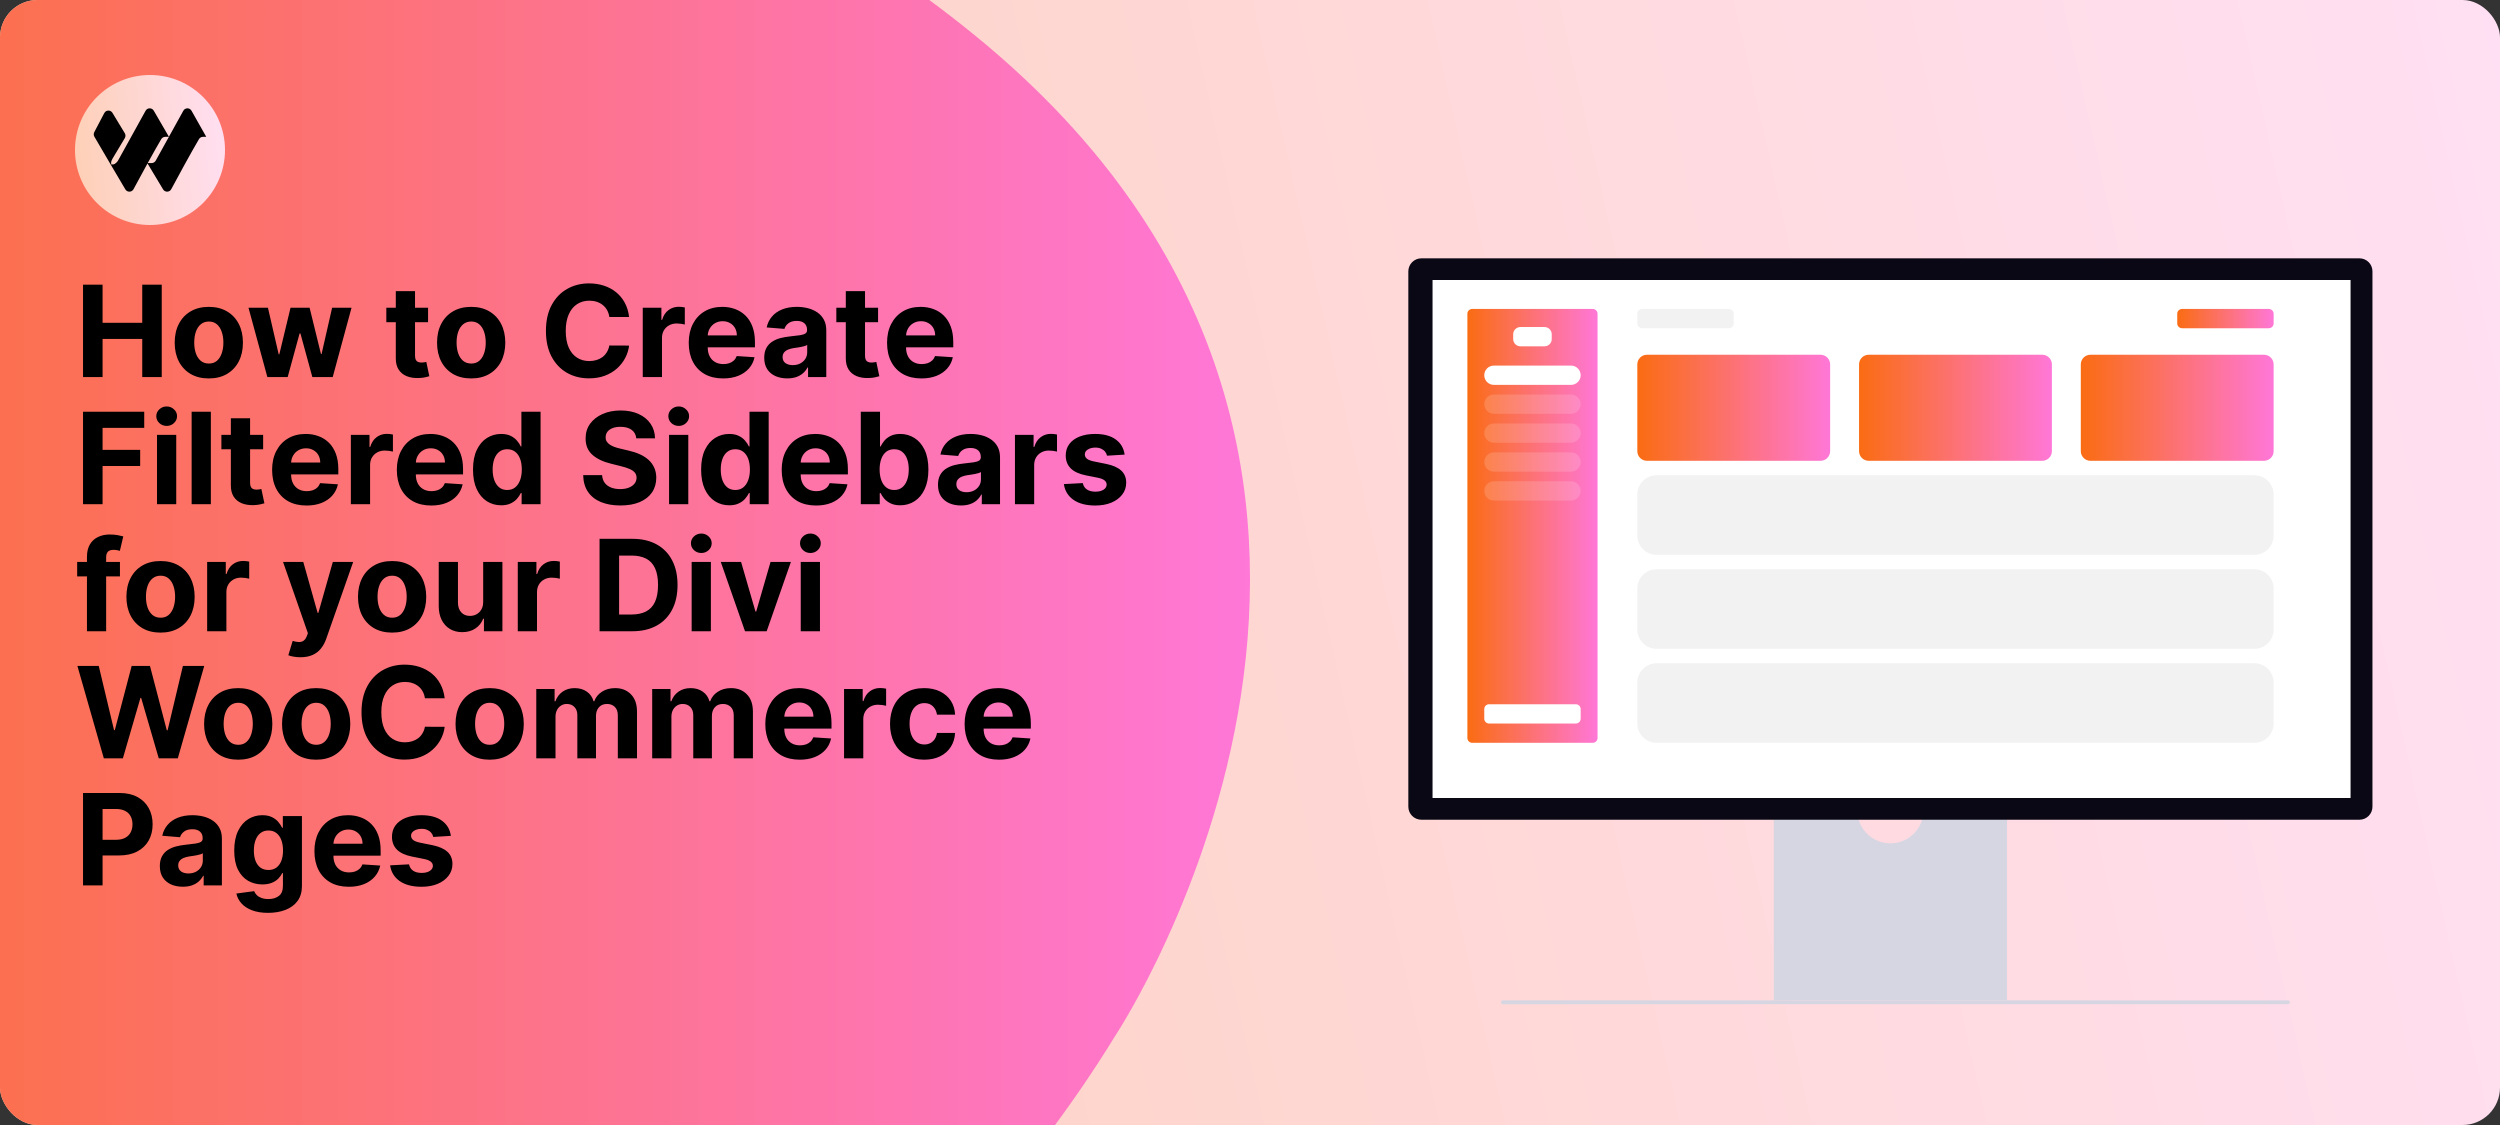 <svg width="1200" height="540" viewBox="0 0 1200 540" fill="none" xmlns="http://www.w3.org/2000/svg">
<rect x="0" y="0" width="1200" height="540" fill="#333333" stroke="none"/>
<g clip-path="url(#clip0_96_321)">
<rect width="1200" height="540" rx="18" fill="url(#paint0_linear_96_321)"/>
<path d="M-20.467 17.831C18.174 -16.541 219.965 -186.239 468.983 17.828C718 221.895 535.53 496.847 535.53 496.847C365.942 773.947 -65.549 947.94 -211.525 797.576C-357.501 647.211 -234.051 207.817 -20.467 17.831Z" fill="url(#paint1_linear_96_321)"/>
<g clip-path="url(#clip1_96_321)">
<path d="M108 72C108 52.118 91.882 36 72 36C52.118 36 36 52.118 36 72C36 91.882 52.118 108 72 108C91.882 108 108 91.882 108 72Z" fill="url(#paint2_linear_96_321)"/>
<path d="M87.989 53.171C88.85 51.617 91.057 51.608 91.93 53.154L99 65.676H97.442C96.653 65.676 95.921 66.088 95.516 66.774C91.547 73.495 85.305 85.027 82.203 90.803C81.367 92.359 79.18 92.407 78.271 90.894L70.805 78.45C68.224 83.135 65.724 87.765 64.092 90.803C63.257 92.359 61.069 92.407 60.161 90.894L52.718 78.278L45.316 65.637C44.914 64.95 44.894 64.099 45.265 63.393L50.07 54.245C50.93 52.691 53.137 52.682 54.01 54.228L59.95 64.028C60.354 64.776 60.315 65.691 59.848 66.4L54.104 75.981C53.856 76.357 53.353 77.443 53.353 77.895V78.921H54.289C55.109 78.921 56.235 77.829 56.636 77.105L69.879 53.171C70.739 51.617 72.946 51.608 73.82 53.154L81.083 65.653L79.332 65.676C78.542 65.676 77.811 66.088 77.406 66.774C75.55 69.916 73.199 74.112 70.903 78.278H72.771C73.59 78.278 74.346 77.829 74.746 77.105L87.989 53.171Z" fill="black"/>
</g>
<path d="M39.856 181V136.636H49.235V154.941H68.276V136.636H77.634V181H68.276V162.674H49.235V181H39.856ZM100.228 181.65C96.863 181.65 93.953 180.935 91.498 179.505C89.057 178.061 87.173 176.054 85.844 173.483C84.516 170.898 83.851 167.902 83.851 164.494C83.851 161.057 84.516 158.053 85.844 155.482C87.173 152.897 89.057 150.89 91.498 149.46C93.953 148.016 96.863 147.294 100.228 147.294C103.592 147.294 106.495 148.016 108.936 149.46C111.391 150.89 113.283 152.897 114.611 155.482C115.94 158.053 116.604 161.057 116.604 164.494C116.604 167.902 115.94 170.898 114.611 173.483C113.283 176.054 111.391 178.061 108.936 179.505C106.495 180.935 103.592 181.65 100.228 181.65ZM100.271 174.501C101.802 174.501 103.08 174.068 104.105 173.202C105.13 172.321 105.903 171.122 106.423 169.606C106.957 168.089 107.224 166.364 107.224 164.429C107.224 162.493 106.957 160.768 106.423 159.251C105.903 157.735 105.13 156.536 104.105 155.656C103.08 154.775 101.802 154.334 100.271 154.334C98.726 154.334 97.426 154.775 96.372 155.656C95.332 156.536 94.545 157.735 94.011 159.251C93.491 160.768 93.231 162.493 93.231 164.429C93.231 166.364 93.491 168.089 94.011 169.606C94.545 171.122 95.332 172.321 96.372 173.202C97.426 174.068 98.726 174.501 100.271 174.501ZM128.334 181L119.279 147.727H128.616L133.771 170.082H134.074L139.447 147.727H148.61L154.068 169.952H154.35L159.419 147.727H168.733L159.7 181H149.931L144.212 160.075H143.801L138.082 181H128.334ZM205.472 147.727V154.659H185.435V147.727H205.472ZM189.984 139.756H199.212V170.776C199.212 171.628 199.342 172.292 199.602 172.768C199.862 173.231 200.223 173.556 200.685 173.743C201.161 173.931 201.71 174.025 202.331 174.025C202.764 174.025 203.198 173.989 203.631 173.917C204.064 173.83 204.396 173.765 204.627 173.722L206.079 180.588C205.617 180.733 204.967 180.899 204.129 181.087C203.291 181.289 202.273 181.412 201.075 181.455C198.851 181.542 196.901 181.246 195.226 180.567C193.565 179.888 192.273 178.834 191.349 177.404C190.424 175.974 189.969 174.169 189.984 171.989V139.756ZM226.159 181.65C222.794 181.65 219.885 180.935 217.43 179.505C214.989 178.061 213.104 176.054 211.776 173.483C210.447 170.898 209.783 167.902 209.783 164.494C209.783 161.057 210.447 158.053 211.776 155.482C213.104 152.897 214.989 150.89 217.43 149.46C219.885 148.016 222.794 147.294 226.159 147.294C229.524 147.294 232.427 148.016 234.867 149.46C237.322 150.89 239.214 152.897 240.543 155.482C241.871 158.053 242.536 161.057 242.536 164.494C242.536 167.902 241.871 170.898 240.543 173.483C239.214 176.054 237.322 178.061 234.867 179.505C232.427 180.935 229.524 181.65 226.159 181.65ZM226.203 174.501C227.733 174.501 229.011 174.068 230.037 173.202C231.062 172.321 231.835 171.122 232.355 169.606C232.889 168.089 233.156 166.364 233.156 164.429C233.156 162.493 232.889 160.768 232.355 159.251C231.835 157.735 231.062 156.536 230.037 155.656C229.011 154.775 227.733 154.334 226.203 154.334C224.657 154.334 223.358 154.775 222.303 155.656C221.264 156.536 220.477 157.735 219.942 159.251C219.422 160.768 219.162 162.493 219.162 164.429C219.162 166.364 219.422 168.089 219.942 169.606C220.477 171.122 221.264 172.321 222.303 173.202C223.358 174.068 224.657 174.501 226.203 174.501ZM301.971 152.168H292.483C292.309 150.94 291.956 149.85 291.421 148.897C290.887 147.929 290.201 147.106 289.363 146.428C288.526 145.749 287.558 145.229 286.461 144.868C285.378 144.507 284.201 144.326 282.93 144.326C280.634 144.326 278.633 144.897 276.929 146.038C275.225 147.164 273.904 148.81 272.965 150.977C272.027 153.128 271.557 155.742 271.557 158.818C271.557 161.981 272.027 164.638 272.965 166.79C273.918 168.942 275.247 170.566 276.951 171.664C278.655 172.761 280.626 173.31 282.865 173.31C284.121 173.31 285.284 173.144 286.352 172.812C287.435 172.48 288.396 171.996 289.233 171.36C290.071 170.711 290.764 169.924 291.313 168.999C291.876 168.075 292.266 167.021 292.483 165.837L301.971 165.88C301.725 167.916 301.111 169.88 300.129 171.772C299.162 173.649 297.855 175.332 296.209 176.819C294.577 178.292 292.627 179.462 290.36 180.328C288.107 181.181 285.558 181.607 282.713 181.607C278.756 181.607 275.218 180.711 272.099 178.92C268.994 177.13 266.539 174.538 264.734 171.144C262.943 167.75 262.048 163.642 262.048 158.818C262.048 153.98 262.957 149.865 264.777 146.471C266.597 143.077 269.066 140.492 272.185 138.716C275.305 136.925 278.814 136.03 282.713 136.03C285.284 136.03 287.667 136.391 289.862 137.113C292.071 137.835 294.028 138.889 295.732 140.276C297.436 141.647 298.822 143.33 299.891 145.323C300.974 147.316 301.667 149.597 301.971 152.168ZM308.523 181V147.727H317.47V153.533H317.816C318.423 151.468 319.441 149.908 320.871 148.854C322.3 147.785 323.947 147.251 325.81 147.251C326.272 147.251 326.77 147.28 327.304 147.337C327.839 147.395 328.308 147.475 328.712 147.576V155.764C328.279 155.634 327.68 155.518 326.914 155.417C326.149 155.316 325.449 155.266 324.813 155.266C323.456 155.266 322.243 155.562 321.174 156.154C320.12 156.731 319.282 157.54 318.661 158.58C318.055 159.62 317.751 160.818 317.751 162.176V181H308.523ZM347.098 181.65C343.675 181.65 340.729 180.957 338.26 179.57C335.805 178.17 333.913 176.191 332.584 173.635C331.256 171.064 330.591 168.025 330.591 164.515C330.591 161.093 331.256 158.089 332.584 155.504C333.913 152.919 335.783 150.904 338.195 149.46C340.621 148.016 343.466 147.294 346.73 147.294C348.925 147.294 350.968 147.648 352.86 148.355C354.766 149.049 356.427 150.096 357.842 151.496C359.272 152.897 360.384 154.659 361.178 156.782C361.972 158.89 362.369 161.36 362.369 164.19V166.725H334.274V161.006H353.683C353.683 159.677 353.394 158.5 352.817 157.475C352.239 156.45 351.437 155.648 350.412 155.071C349.401 154.479 348.224 154.183 346.881 154.183C345.48 154.183 344.238 154.507 343.155 155.157C342.087 155.793 341.249 156.652 340.643 157.735C340.036 158.804 339.726 159.995 339.711 161.309V166.746C339.711 168.393 340.014 169.815 340.621 171.014C341.242 172.212 342.116 173.137 343.242 173.787C344.368 174.436 345.704 174.761 347.249 174.761C348.275 174.761 349.213 174.617 350.066 174.328C350.918 174.039 351.647 173.606 352.253 173.028C352.86 172.451 353.322 171.743 353.64 170.906L362.175 171.469C361.741 173.519 360.853 175.31 359.51 176.841C358.182 178.357 356.463 179.541 354.355 180.393C352.261 181.231 349.842 181.65 347.098 181.65ZM377.879 181.628C375.757 181.628 373.865 181.26 372.204 180.523C370.543 179.772 369.229 178.668 368.262 177.209C367.308 175.736 366.832 173.902 366.832 171.707C366.832 169.859 367.171 168.306 367.85 167.05C368.529 165.793 369.453 164.782 370.623 164.017C371.792 163.252 373.121 162.674 374.608 162.284C376.11 161.894 377.684 161.62 379.331 161.461C381.266 161.259 382.826 161.071 384.01 160.898C385.194 160.71 386.053 160.436 386.588 160.075C387.122 159.714 387.389 159.179 387.389 158.472V158.342C387.389 156.97 386.956 155.908 386.089 155.157C385.237 154.406 384.024 154.031 382.45 154.031C380.789 154.031 379.468 154.399 378.486 155.136C377.504 155.858 376.854 156.768 376.536 157.865L368.002 157.172C368.435 155.15 369.287 153.403 370.558 151.93C371.829 150.442 373.468 149.301 375.475 148.507C377.497 147.698 379.836 147.294 382.493 147.294C384.342 147.294 386.111 147.511 387.801 147.944C389.505 148.377 391.014 149.049 392.328 149.958C393.657 150.868 394.704 152.038 395.469 153.468C396.234 154.883 396.617 156.58 396.617 158.558V181H387.866V176.386H387.606C387.071 177.426 386.356 178.343 385.461 179.137C384.566 179.917 383.49 180.531 382.233 180.978C380.977 181.412 379.526 181.628 377.879 181.628ZM380.522 175.26C381.88 175.26 383.078 174.992 384.118 174.458C385.158 173.909 385.974 173.173 386.566 172.249C387.158 171.324 387.454 170.277 387.454 169.108V165.577C387.165 165.764 386.768 165.938 386.263 166.097C385.772 166.241 385.216 166.378 384.595 166.508C383.974 166.624 383.353 166.732 382.732 166.833C382.111 166.92 381.548 166.999 381.042 167.071C379.959 167.23 379.013 167.483 378.204 167.83C377.396 168.176 376.767 168.645 376.32 169.238C375.872 169.815 375.648 170.537 375.648 171.404C375.648 172.66 376.103 173.621 377.013 174.285C377.937 174.935 379.107 175.26 380.522 175.26ZM421.474 147.727V154.659H401.437V147.727H421.474ZM405.986 139.756H415.214V170.776C415.214 171.628 415.344 172.292 415.604 172.768C415.864 173.231 416.225 173.556 416.687 173.743C417.163 173.931 417.712 174.025 418.333 174.025C418.766 174.025 419.2 173.989 419.633 173.917C420.066 173.83 420.398 173.765 420.629 173.722L422.081 180.588C421.618 180.733 420.969 180.899 420.131 181.087C419.293 181.289 418.275 181.412 417.077 181.455C414.853 181.542 412.903 181.246 411.228 180.567C409.567 179.888 408.275 178.834 407.35 177.404C406.426 175.974 405.971 174.169 405.986 171.989V139.756ZM442.291 181.65C438.869 181.65 435.923 180.957 433.453 179.57C430.998 178.17 429.106 176.191 427.778 173.635C426.449 171.064 425.785 168.025 425.785 164.515C425.785 161.093 426.449 158.089 427.778 155.504C429.106 152.919 430.976 150.904 433.388 149.46C435.814 148.016 438.659 147.294 441.923 147.294C444.118 147.294 446.161 147.648 448.053 148.355C449.96 149.049 451.62 150.096 453.036 151.496C454.465 152.897 455.577 154.659 456.371 156.782C457.166 158.89 457.563 161.36 457.563 164.19V166.725H429.467V161.006H448.876C448.876 159.677 448.588 158.5 448.01 157.475C447.432 156.45 446.631 155.648 445.605 155.071C444.595 154.479 443.418 154.183 442.075 154.183C440.674 154.183 439.432 154.507 438.349 155.157C437.28 155.793 436.442 156.652 435.836 157.735C435.229 158.804 434.919 159.995 434.904 161.309V166.746C434.904 168.393 435.208 169.815 435.814 171.014C436.435 172.212 437.309 173.137 438.435 173.787C439.562 174.436 440.898 174.761 442.443 174.761C443.468 174.761 444.407 174.617 445.259 174.328C446.111 174.039 446.84 173.606 447.447 173.028C448.053 172.451 448.515 171.743 448.833 170.906L457.368 171.469C456.935 173.519 456.047 175.31 454.703 176.841C453.375 178.357 451.656 179.541 449.548 180.393C447.454 181.231 445.035 181.65 442.291 181.65ZM39.856 242V197.636H69.229V205.37H49.235V215.941H67.28V223.674H49.235V242H39.856ZM75.365 242V208.727H84.593V242H75.365ZM80.001 204.438C78.629 204.438 77.452 203.983 76.47 203.074C75.502 202.149 75.019 201.045 75.019 199.759C75.019 198.488 75.502 197.398 76.47 196.488C77.452 195.564 78.629 195.102 80.001 195.102C81.373 195.102 82.543 195.564 83.51 196.488C84.492 197.398 84.983 198.488 84.983 199.759C84.983 201.045 84.492 202.149 83.51 203.074C82.543 203.983 81.373 204.438 80.001 204.438ZM101.213 197.636V242H91.985V197.636H101.213ZM126.303 208.727V215.659H106.266V208.727H126.303ZM110.815 200.756H120.043V231.776C120.043 232.628 120.173 233.292 120.433 233.768C120.693 234.231 121.054 234.556 121.516 234.743C121.992 234.931 122.541 235.025 123.162 235.025C123.595 235.025 124.029 234.989 124.462 234.917C124.895 234.83 125.227 234.765 125.458 234.722L126.91 241.588C126.448 241.733 125.798 241.899 124.96 242.087C124.123 242.289 123.104 242.412 121.906 242.455C119.682 242.542 117.732 242.246 116.057 241.567C114.396 240.888 113.104 239.834 112.18 238.404C111.255 236.974 110.8 235.169 110.815 232.989V200.756ZM147.12 242.65C143.698 242.65 140.752 241.957 138.282 240.57C135.827 239.17 133.935 237.191 132.607 234.635C131.278 232.064 130.614 229.025 130.614 225.515C130.614 222.093 131.278 219.089 132.607 216.504C133.935 213.919 135.806 211.904 138.217 210.46C140.643 209.016 143.488 208.294 146.752 208.294C148.947 208.294 150.991 208.648 152.882 209.355C154.789 210.049 156.449 211.096 157.865 212.496C159.294 213.897 160.406 215.659 161.201 217.782C161.995 219.89 162.392 222.36 162.392 225.19V227.725H134.296V222.006H153.706C153.706 220.677 153.417 219.5 152.839 218.475C152.261 217.45 151.46 216.648 150.435 216.071C149.424 215.479 148.247 215.183 146.904 215.183C145.503 215.183 144.261 215.507 143.178 216.157C142.109 216.793 141.272 217.652 140.665 218.735C140.059 219.804 139.748 220.995 139.734 222.309V227.746C139.734 229.393 140.037 230.815 140.643 232.014C141.264 233.212 142.138 234.137 143.264 234.787C144.391 235.436 145.727 235.761 147.272 235.761C148.297 235.761 149.236 235.617 150.088 235.328C150.94 235.039 151.669 234.606 152.276 234.028C152.882 233.451 153.344 232.743 153.662 231.906L162.197 232.469C161.764 234.519 160.876 236.31 159.533 237.841C158.204 239.357 156.485 240.541 154.377 241.393C152.283 242.231 149.864 242.65 147.12 242.65ZM168.414 242V208.727H177.36V214.533H177.707C178.313 212.468 179.332 210.908 180.761 209.854C182.191 208.785 183.837 208.251 185.7 208.251C186.162 208.251 186.661 208.28 187.195 208.337C187.729 208.395 188.199 208.475 188.603 208.576V216.764C188.17 216.634 187.57 216.518 186.805 216.417C186.04 216.316 185.339 216.266 184.704 216.266C183.346 216.266 182.133 216.562 181.065 217.154C180.01 217.731 179.173 218.54 178.552 219.58C177.945 220.62 177.642 221.818 177.642 223.176V242H168.414ZM206.988 242.65C203.566 242.65 200.62 241.957 198.15 240.57C195.695 239.17 193.804 237.191 192.475 234.635C191.146 232.064 190.482 229.025 190.482 225.515C190.482 222.093 191.146 219.089 192.475 216.504C193.804 213.919 195.674 211.904 198.085 210.46C200.512 209.016 203.356 208.294 206.62 208.294C208.815 208.294 210.859 208.648 212.751 209.355C214.657 210.049 216.318 211.096 217.733 212.496C219.162 213.897 220.274 215.659 221.069 217.782C221.863 219.89 222.26 222.36 222.26 225.19V227.725H194.165V222.006H213.574C213.574 220.677 213.285 219.5 212.707 218.475C212.13 217.45 211.328 216.648 210.303 216.071C209.292 215.479 208.115 215.183 206.772 215.183C205.371 215.183 204.129 215.507 203.046 216.157C201.977 216.793 201.14 217.652 200.533 218.735C199.927 219.804 199.616 220.995 199.602 222.309V227.746C199.602 229.393 199.905 230.815 200.512 232.014C201.133 233.212 202.006 234.137 203.133 234.787C204.259 235.436 205.595 235.761 207.14 235.761C208.165 235.761 209.104 235.617 209.956 235.328C210.808 235.039 211.537 234.606 212.144 234.028C212.751 233.451 213.213 232.743 213.53 231.906L222.065 232.469C221.632 234.519 220.744 236.31 219.401 237.841C218.072 239.357 216.354 240.541 214.245 241.393C212.151 242.231 209.732 242.65 206.988 242.65ZM240.543 242.542C238.016 242.542 235.727 241.892 233.676 240.592C231.64 239.278 230.022 237.35 228.824 234.808C227.64 232.252 227.047 229.118 227.047 225.407C227.047 221.594 227.661 218.425 228.889 215.897C230.116 213.356 231.748 211.457 233.784 210.2C235.835 208.929 238.081 208.294 240.521 208.294C242.384 208.294 243.936 208.612 245.178 209.247C246.435 209.868 247.446 210.648 248.211 211.587C248.991 212.511 249.583 213.421 249.987 214.316H250.269V197.636H259.475V242H250.377V236.671H249.987C249.554 237.595 248.94 238.512 248.146 239.422C247.366 240.318 246.348 241.061 245.092 241.653C243.85 242.246 242.334 242.542 240.543 242.542ZM243.467 235.198C244.955 235.198 246.211 234.794 247.236 233.985C248.276 233.162 249.07 232.014 249.619 230.541C250.182 229.068 250.464 227.342 250.464 225.364C250.464 223.385 250.19 221.667 249.641 220.208C249.092 218.75 248.298 217.623 247.258 216.829C246.218 216.035 244.955 215.637 243.467 215.637C241.951 215.637 240.673 216.049 239.633 216.872C238.593 217.695 237.806 218.836 237.272 220.295C236.738 221.753 236.47 223.443 236.47 225.364C236.47 227.299 236.738 229.01 237.272 230.498C237.821 231.971 238.608 233.126 239.633 233.963C240.673 234.787 241.951 235.198 243.467 235.198ZM305.42 210.395C305.247 208.648 304.503 207.29 303.189 206.323C301.875 205.355 300.091 204.871 297.839 204.871C296.308 204.871 295.015 205.088 293.961 205.521C292.907 205.94 292.098 206.525 291.535 207.276C290.986 208.027 290.712 208.879 290.712 209.832C290.683 210.626 290.849 211.319 291.21 211.912C291.586 212.504 292.098 213.016 292.748 213.45C293.398 213.868 294.149 214.237 295.001 214.554C295.853 214.858 296.763 215.118 297.73 215.334L301.716 216.287C303.651 216.721 305.427 217.298 307.045 218.02C308.662 218.742 310.063 219.63 311.247 220.685C312.432 221.739 313.349 222.981 313.998 224.411C314.663 225.84 315.002 227.479 315.017 229.328C315.002 232.043 314.309 234.397 312.937 236.39C311.579 238.368 309.615 239.906 307.045 241.004C304.489 242.087 301.406 242.628 297.795 242.628C294.214 242.628 291.095 242.079 288.437 240.982C285.795 239.884 283.729 238.26 282.242 236.108C280.769 233.942 279.996 231.263 279.924 228.071H289.001C289.102 229.559 289.528 230.801 290.279 231.797C291.044 232.779 292.062 233.523 293.333 234.028C294.618 234.519 296.07 234.765 297.687 234.765C299.276 234.765 300.655 234.534 301.824 234.072C303.009 233.61 303.926 232.967 304.575 232.144C305.225 231.321 305.55 230.375 305.55 229.306C305.55 228.31 305.254 227.472 304.662 226.793C304.084 226.115 303.232 225.537 302.106 225.06C300.994 224.584 299.629 224.151 298.012 223.761L293.181 222.548C289.441 221.638 286.488 220.215 284.322 218.28C282.155 216.345 281.079 213.738 281.094 210.46C281.079 207.774 281.794 205.427 283.238 203.42C284.697 201.413 286.697 199.846 289.239 198.719C291.78 197.593 294.669 197.03 297.904 197.03C301.196 197.03 304.07 197.593 306.525 198.719C308.994 199.846 310.915 201.413 312.287 203.42C313.659 205.427 314.367 207.752 314.41 210.395H305.42ZM321.152 242V208.727H330.38V242H321.152ZM325.788 204.438C324.416 204.438 323.239 203.983 322.257 203.074C321.289 202.149 320.806 201.045 320.806 199.759C320.806 198.488 321.289 197.398 322.257 196.488C323.239 195.564 324.416 195.102 325.788 195.102C327.16 195.102 328.33 195.564 329.297 196.488C330.279 197.398 330.77 198.488 330.77 199.759C330.77 201.045 330.279 202.149 329.297 203.074C328.33 203.983 327.16 204.438 325.788 204.438ZM350.033 242.542C347.506 242.542 345.217 241.892 343.166 240.592C341.13 239.278 339.513 237.35 338.314 234.808C337.13 232.252 336.538 229.118 336.538 225.407C336.538 221.594 337.151 218.425 338.379 215.897C339.606 213.356 341.238 211.457 343.275 210.2C345.325 208.929 347.571 208.294 350.011 208.294C351.874 208.294 353.427 208.612 354.669 209.247C355.925 209.868 356.936 210.648 357.701 211.587C358.481 212.511 359.073 213.421 359.478 214.316H359.759V197.636H368.966V242H359.868V236.671H359.478C359.044 237.595 358.431 238.512 357.636 239.422C356.857 240.318 355.838 241.061 354.582 241.653C353.34 242.246 351.824 242.542 350.033 242.542ZM352.957 235.198C354.445 235.198 355.701 234.794 356.727 233.985C357.766 233.162 358.561 232.014 359.109 230.541C359.673 229.068 359.954 227.342 359.954 225.364C359.954 223.385 359.68 221.667 359.131 220.208C358.582 218.75 357.788 217.623 356.748 216.829C355.708 216.035 354.445 215.637 352.957 215.637C351.441 215.637 350.163 216.049 349.123 216.872C348.083 217.695 347.296 218.836 346.762 220.295C346.228 221.753 345.961 223.443 345.961 225.364C345.961 227.299 346.228 229.01 346.762 230.498C347.311 231.971 348.098 233.126 349.123 233.963C350.163 234.787 351.441 235.198 352.957 235.198ZM391.716 242.65C388.293 242.65 385.347 241.957 382.878 240.57C380.423 239.17 378.531 237.191 377.203 234.635C375.874 232.064 375.21 229.025 375.21 225.515C375.21 222.093 375.874 219.089 377.203 216.504C378.531 213.919 380.401 211.904 382.813 210.46C385.239 209.016 388.084 208.294 391.348 208.294C393.543 208.294 395.586 208.648 397.478 209.355C399.384 210.049 401.045 211.096 402.46 212.496C403.89 213.897 405.002 215.659 405.796 217.782C406.591 219.89 406.988 222.36 406.988 225.19V227.725H378.892V222.006H398.301C398.301 220.677 398.012 219.5 397.435 218.475C396.857 217.45 396.056 216.648 395.03 216.071C394.019 215.479 392.842 215.183 391.499 215.183C390.099 215.183 388.857 215.507 387.774 216.157C386.705 216.793 385.867 217.652 385.261 218.735C384.654 219.804 384.344 220.995 384.329 222.309V227.746C384.329 229.393 384.633 230.815 385.239 232.014C385.86 233.212 386.734 234.137 387.86 234.787C388.987 235.436 390.322 235.761 391.868 235.761C392.893 235.761 393.832 235.617 394.684 235.328C395.536 235.039 396.265 234.606 396.872 234.028C397.478 233.451 397.94 232.743 398.258 231.906L406.793 232.469C406.359 234.519 405.471 236.31 404.128 237.841C402.8 239.357 401.081 240.541 398.973 241.393C396.879 242.231 394.46 242.65 391.716 242.65ZM413.183 242V197.636H422.411V214.316H422.693C423.097 213.421 423.682 212.511 424.447 211.587C425.227 210.648 426.238 209.868 427.48 209.247C428.736 208.612 430.296 208.294 432.159 208.294C434.585 208.294 436.823 208.929 438.874 210.2C440.925 211.457 442.564 213.356 443.791 215.897C445.019 218.425 445.633 221.594 445.633 225.407C445.633 229.118 445.033 232.252 443.835 234.808C442.65 237.35 441.033 239.278 438.982 240.592C436.946 241.892 434.664 242.542 432.137 242.542C430.346 242.542 428.823 242.246 427.566 241.653C426.325 241.061 425.306 240.318 424.512 239.422C423.718 238.512 423.111 237.595 422.693 236.671H422.281V242H413.183ZM422.216 225.364C422.216 227.342 422.49 229.068 423.039 230.541C423.588 232.014 424.382 233.162 425.422 233.985C426.462 234.794 427.725 235.198 429.213 235.198C430.715 235.198 431.986 234.787 433.025 233.963C434.065 233.126 434.852 231.971 435.386 230.498C435.935 229.01 436.21 227.299 436.21 225.364C436.21 223.443 435.942 221.753 435.408 220.295C434.874 218.836 434.087 217.695 433.047 216.872C432.007 216.049 430.729 215.637 429.213 215.637C427.711 215.637 426.44 216.035 425.4 216.829C424.375 217.623 423.588 218.75 423.039 220.208C422.49 221.667 422.216 223.385 422.216 225.364ZM461.278 242.628C459.155 242.628 457.263 242.26 455.602 241.523C453.942 240.772 452.628 239.668 451.66 238.209C450.707 236.736 450.23 234.902 450.23 232.707C450.23 230.859 450.57 229.306 451.248 228.05C451.927 226.793 452.851 225.782 454.021 225.017C455.191 224.252 456.519 223.674 458.007 223.284C459.509 222.894 461.083 222.62 462.729 222.461C464.664 222.259 466.224 222.071 467.408 221.898C468.592 221.71 469.452 221.436 469.986 221.075C470.52 220.714 470.787 220.179 470.787 219.472V219.342C470.787 217.97 470.354 216.908 469.488 216.157C468.636 215.406 467.423 215.031 465.849 215.031C464.188 215.031 462.866 215.399 461.884 216.136C460.902 216.858 460.253 217.768 459.935 218.865L451.4 218.172C451.833 216.15 452.685 214.403 453.956 212.93C455.227 211.442 456.866 210.301 458.873 209.507C460.895 208.698 463.235 208.294 465.892 208.294C467.74 208.294 469.509 208.511 471.199 208.944C472.903 209.377 474.412 210.049 475.726 210.958C477.055 211.868 478.102 213.038 478.867 214.468C479.633 215.883 480.015 217.58 480.015 219.558V242H471.264V237.386H471.004C470.47 238.426 469.755 239.343 468.86 240.137C467.964 240.917 466.888 241.531 465.632 241.978C464.376 242.412 462.924 242.628 461.278 242.628ZM463.921 236.26C465.278 236.26 466.477 235.992 467.517 235.458C468.556 234.909 469.372 234.173 469.964 233.249C470.556 232.324 470.852 231.277 470.852 230.108V226.577C470.564 226.764 470.166 226.938 469.661 227.097C469.17 227.241 468.614 227.378 467.993 227.508C467.372 227.624 466.751 227.732 466.13 227.833C465.509 227.92 464.946 227.999 464.441 228.071C463.357 228.23 462.412 228.483 461.603 228.83C460.794 229.176 460.166 229.645 459.718 230.238C459.271 230.815 459.047 231.537 459.047 232.404C459.047 233.66 459.502 234.621 460.411 235.285C461.336 235.935 462.505 236.26 463.921 236.26ZM487.175 242V208.727H496.121V214.533H496.468C497.074 212.468 498.092 210.908 499.522 209.854C500.952 208.785 502.598 208.251 504.461 208.251C504.923 208.251 505.421 208.28 505.956 208.337C506.49 208.395 506.959 208.475 507.364 208.576V216.764C506.93 216.634 506.331 216.518 505.566 216.417C504.8 216.316 504.1 216.266 503.464 216.266C502.107 216.266 500.894 216.562 499.825 217.154C498.771 217.731 497.933 218.54 497.312 219.58C496.706 220.62 496.403 221.818 496.403 223.176V242H487.175ZM539.819 218.215L531.37 218.735C531.226 218.013 530.916 217.363 530.439 216.786C529.962 216.193 529.334 215.724 528.554 215.377C527.789 215.016 526.872 214.836 525.803 214.836C524.374 214.836 523.168 215.139 522.186 215.746C521.204 216.338 520.713 217.132 520.713 218.129C520.713 218.923 521.031 219.594 521.666 220.143C522.301 220.692 523.392 221.132 524.937 221.464L530.959 222.678C534.194 223.342 536.605 224.411 538.194 225.884C539.783 227.357 540.577 229.292 540.577 231.689C540.577 233.87 539.934 235.783 538.649 237.429C537.378 239.076 535.631 240.361 533.407 241.285C531.197 242.195 528.648 242.65 525.76 242.65C521.355 242.65 517.846 241.733 515.232 239.899C512.633 238.05 511.109 235.538 510.662 232.36L519.738 231.884C520.012 233.227 520.677 234.252 521.731 234.96C522.785 235.653 524.135 236 525.782 236C527.399 236 528.699 235.689 529.681 235.068C530.677 234.433 531.183 233.617 531.197 232.62C531.183 231.783 530.829 231.097 530.136 230.562C529.443 230.014 528.374 229.595 526.93 229.306L521.168 228.158C517.918 227.508 515.499 226.382 513.911 224.779C512.337 223.176 511.55 221.132 511.55 218.648C511.55 216.511 512.127 214.67 513.283 213.125C514.453 211.579 516.092 210.388 518.2 209.55C520.323 208.713 522.807 208.294 525.652 208.294C529.854 208.294 533.161 209.182 535.573 210.958C537.999 212.735 539.414 215.154 539.819 218.215ZM57.575 269.727V276.659H37.04V269.727H57.575ZM41.74 303V267.323C41.74 264.911 42.21 262.911 43.148 261.322C44.102 259.734 45.401 258.542 47.048 257.748C48.694 256.954 50.564 256.557 52.658 256.557C54.073 256.557 55.366 256.665 56.535 256.882C57.72 257.098 58.601 257.293 59.178 257.467L57.532 264.398C57.171 264.283 56.723 264.175 56.189 264.074C55.669 263.972 55.135 263.922 54.586 263.922C53.228 263.922 52.283 264.24 51.748 264.875C51.214 265.496 50.947 266.37 50.947 267.496V303H41.74ZM77.055 303.65C73.69 303.65 70.78 302.935 68.325 301.505C65.884 300.061 64 298.054 62.671 295.483C61.343 292.898 60.678 289.902 60.678 286.494C60.678 283.057 61.343 280.053 62.671 277.482C64 274.897 65.884 272.89 68.325 271.46C70.78 270.016 73.69 269.294 77.055 269.294C80.42 269.294 83.322 270.016 85.763 271.46C88.218 272.89 90.11 274.897 91.438 277.482C92.767 280.053 93.431 283.057 93.431 286.494C93.431 289.902 92.767 292.898 91.438 295.483C90.11 298.054 88.218 300.061 85.763 301.505C83.322 302.935 80.42 303.65 77.055 303.65ZM77.098 296.501C78.629 296.501 79.907 296.068 80.932 295.202C81.958 294.321 82.73 293.122 83.25 291.606C83.784 290.089 84.052 288.364 84.052 286.429C84.052 284.493 83.784 282.768 83.25 281.251C82.73 279.735 81.958 278.536 80.932 277.656C79.907 276.775 78.629 276.334 77.098 276.334C75.553 276.334 74.253 276.775 73.199 277.656C72.159 278.536 71.372 279.735 70.838 281.251C70.318 282.768 70.058 284.493 70.058 286.429C70.058 288.364 70.318 290.089 70.838 291.606C71.372 293.122 72.159 294.321 73.199 295.202C74.253 296.068 75.553 296.501 77.098 296.501ZM99.432 303V269.727H108.378V275.533H108.725C109.331 273.468 110.349 271.908 111.779 270.854C113.209 269.785 114.855 269.251 116.718 269.251C117.18 269.251 117.678 269.28 118.212 269.337C118.747 269.395 119.216 269.475 119.62 269.576V277.764C119.187 277.634 118.588 277.518 117.823 277.417C117.057 277.316 116.357 277.266 115.721 277.266C114.364 277.266 113.151 277.562 112.082 278.154C111.028 278.731 110.19 279.54 109.569 280.58C108.963 281.62 108.66 282.818 108.66 284.176V303H99.432ZM144.207 315.477C143.037 315.477 141.939 315.383 140.914 315.196C139.903 315.022 139.066 314.799 138.401 314.524L140.481 307.636C141.564 307.968 142.539 308.148 143.405 308.177C144.286 308.206 145.044 308.004 145.68 307.571C146.33 307.137 146.857 306.401 147.261 305.361L147.803 303.953L135.867 269.727H145.571L152.46 294.162H152.807L159.76 269.727H169.53L156.597 306.596C155.976 308.387 155.132 309.946 154.063 311.275C153.009 312.618 151.673 313.65 150.055 314.373C148.438 315.109 146.488 315.477 144.207 315.477ZM188.213 303.65C184.848 303.65 181.938 302.935 179.483 301.505C177.043 300.061 175.158 298.054 173.829 295.483C172.501 292.898 171.837 289.902 171.837 286.494C171.837 283.057 172.501 280.053 173.829 277.482C175.158 274.897 177.043 272.89 179.483 271.46C181.938 270.016 184.848 269.294 188.213 269.294C191.578 269.294 194.48 270.016 196.921 271.46C199.376 272.89 201.268 274.897 202.597 277.482C203.925 280.053 204.589 283.057 204.589 286.494C204.589 289.902 203.925 292.898 202.597 295.483C201.268 298.054 199.376 300.061 196.921 301.505C194.48 302.935 191.578 303.65 188.213 303.65ZM188.256 296.501C189.787 296.501 191.065 296.068 192.09 295.202C193.116 294.321 193.888 293.122 194.408 291.606C194.943 290.089 195.21 288.364 195.21 286.429C195.21 284.493 194.943 282.768 194.408 281.251C193.888 279.735 193.116 278.536 192.09 277.656C191.065 276.775 189.787 276.334 188.256 276.334C186.711 276.334 185.411 276.775 184.357 277.656C183.317 278.536 182.53 279.735 181.996 281.251C181.476 282.768 181.216 284.493 181.216 286.429C181.216 288.364 181.476 290.089 181.996 291.606C182.53 293.122 183.317 294.321 184.357 295.202C185.411 296.068 186.711 296.501 188.256 296.501ZM231.927 288.833V269.727H241.155V303H232.295V296.956H231.948C231.197 298.906 229.948 300.473 228.201 301.657C226.468 302.841 224.352 303.433 221.854 303.433C219.63 303.433 217.673 302.928 215.984 301.917C214.294 300.906 212.973 299.469 212.019 297.606C211.081 295.743 210.604 293.512 210.59 290.913V269.727H219.818V289.266C219.832 291.23 220.359 292.783 221.399 293.924C222.439 295.065 223.832 295.635 225.58 295.635C226.692 295.635 227.732 295.382 228.699 294.877C229.667 294.357 230.447 293.592 231.039 292.581C231.645 291.57 231.941 290.321 231.927 288.833ZM248.536 303V269.727H257.482V275.533H257.829C258.436 273.468 259.454 271.908 260.883 270.854C262.313 269.785 263.959 269.251 265.822 269.251C266.284 269.251 266.783 269.28 267.317 269.337C267.851 269.395 268.321 269.475 268.725 269.576V277.764C268.292 277.634 267.692 277.518 266.927 277.417C266.162 277.316 265.461 277.266 264.826 277.266C263.468 277.266 262.255 277.562 261.187 278.154C260.132 278.731 259.295 279.54 258.674 280.58C258.067 281.62 257.764 282.818 257.764 284.176V303H248.536ZM303.514 303H287.787V258.636H303.644C308.106 258.636 311.948 259.525 315.168 261.301C318.389 263.063 320.865 265.597 322.598 268.904C324.346 272.211 325.219 276.168 325.219 280.775C325.219 285.396 324.346 289.367 322.598 292.689C320.865 296.01 318.374 298.559 315.125 300.336C311.89 302.112 308.02 303 303.514 303ZM297.167 294.963H303.124C305.897 294.963 308.229 294.472 310.121 293.49C312.027 292.494 313.457 290.956 314.41 288.876C315.378 286.782 315.861 284.082 315.861 280.775C315.861 277.497 315.378 274.818 314.41 272.738C313.457 270.659 312.034 269.128 310.143 268.146C308.251 267.164 305.919 266.673 303.146 266.673H297.167V294.963ZM331.994 303V269.727H341.222V303H331.994ZM336.63 265.438C335.258 265.438 334.081 264.983 333.099 264.074C332.131 263.149 331.647 262.045 331.647 260.759C331.647 259.488 332.131 258.398 333.099 257.488C334.081 256.564 335.258 256.102 336.63 256.102C338.002 256.102 339.171 256.564 340.139 257.488C341.121 258.398 341.612 259.488 341.612 260.759C341.612 262.045 341.121 263.149 340.139 264.074C339.171 264.983 338.002 265.438 336.63 265.438ZM379.634 269.727L368.002 303H357.604L345.971 269.727H355.719L362.629 293.534H362.976L369.865 269.727H379.634ZM384.356 303V269.727H393.584V303H384.356ZM388.992 265.438C387.62 265.438 386.443 264.983 385.461 264.074C384.494 263.149 384.01 262.045 384.01 260.759C384.01 259.488 384.494 258.398 385.461 257.488C386.443 256.564 387.62 256.102 388.992 256.102C390.364 256.102 391.534 256.564 392.501 257.488C393.483 258.398 393.974 259.488 393.974 260.759C393.974 262.045 393.483 263.149 392.501 264.074C391.534 264.983 390.364 265.438 388.992 265.438ZM49.842 364L37.148 319.636H47.394L54.738 350.461H55.106L63.207 319.636H71.981L80.06 350.526H80.45L87.794 319.636H98.04L85.346 364H76.204L67.756 334.995H67.41L58.983 364H49.842ZM114.346 364.65C110.981 364.65 108.071 363.935 105.616 362.505C103.175 361.061 101.291 359.054 99.962 356.483C98.634 353.898 97.969 350.902 97.969 347.494C97.969 344.057 98.634 341.053 99.962 338.482C101.291 335.897 103.175 333.89 105.616 332.46C108.071 331.016 110.981 330.294 114.346 330.294C117.711 330.294 120.613 331.016 123.054 332.46C125.509 333.89 127.401 335.897 128.729 338.482C130.058 341.053 130.722 344.057 130.722 347.494C130.722 350.902 130.058 353.898 128.729 356.483C127.401 359.054 125.509 361.061 123.054 362.505C120.613 363.935 117.711 364.65 114.346 364.65ZM114.389 357.501C115.92 357.501 117.198 357.068 118.223 356.202C119.249 355.321 120.021 354.122 120.541 352.606C121.075 351.089 121.343 349.364 121.343 347.429C121.343 345.493 121.075 343.768 120.541 342.251C120.021 340.735 119.249 339.536 118.223 338.656C117.198 337.775 115.92 337.334 114.389 337.334C112.844 337.334 111.544 337.775 110.49 338.656C109.45 339.536 108.663 340.735 108.129 342.251C107.609 343.768 107.349 345.493 107.349 347.429C107.349 349.364 107.609 351.089 108.129 352.606C108.663 354.122 109.45 355.321 110.49 356.202C111.544 357.068 112.844 357.501 114.389 357.501ZM151.756 364.65C148.391 364.65 145.481 363.935 143.026 362.505C140.586 361.061 138.701 359.054 137.372 356.483C136.044 353.898 135.38 350.902 135.38 347.494C135.38 344.057 136.044 341.053 137.372 338.482C138.701 335.897 140.586 333.89 143.026 332.46C145.481 331.016 148.391 330.294 151.756 330.294C155.121 330.294 158.023 331.016 160.464 332.46C162.919 333.89 164.811 335.897 166.139 338.482C167.468 341.053 168.132 344.057 168.132 347.494C168.132 350.902 167.468 353.898 166.139 356.483C164.811 359.054 162.919 361.061 160.464 362.505C158.023 363.935 155.121 364.65 151.756 364.65ZM151.799 357.501C153.33 357.501 154.608 357.068 155.633 356.202C156.659 355.321 157.431 354.122 157.951 352.606C158.486 351.089 158.753 349.364 158.753 347.429C158.753 345.493 158.486 343.768 157.951 342.251C157.431 340.735 156.659 339.536 155.633 338.656C154.608 337.775 153.33 337.334 151.799 337.334C150.254 337.334 148.954 337.775 147.9 338.656C146.86 339.536 146.073 340.735 145.539 342.251C145.019 343.768 144.759 345.493 144.759 347.429C144.759 349.364 145.019 351.089 145.539 352.606C146.073 354.122 146.86 355.321 147.9 356.202C148.954 357.068 150.254 357.501 151.799 357.501ZM213.449 335.168H203.961C203.788 333.94 203.434 332.85 202.9 331.897C202.365 330.929 201.679 330.106 200.842 329.428C200.004 328.749 199.037 328.229 197.939 327.868C196.856 327.507 195.679 327.326 194.408 327.326C192.112 327.326 190.112 327.897 188.408 329.038C186.704 330.164 185.382 331.81 184.444 333.977C183.505 336.128 183.036 338.742 183.036 341.818C183.036 344.981 183.505 347.638 184.444 349.79C185.397 351.942 186.726 353.566 188.43 354.664C190.134 355.761 192.105 356.31 194.343 356.31C195.6 356.31 196.762 356.144 197.831 355.812C198.914 355.48 199.874 354.996 200.712 354.36C201.55 353.711 202.243 352.924 202.791 351.999C203.355 351.075 203.745 350.021 203.961 348.837L213.449 348.88C213.204 350.916 212.59 352.88 211.608 354.772C210.64 356.649 209.333 358.332 207.687 359.819C206.055 361.292 204.106 362.462 201.838 363.328C199.585 364.181 197.037 364.607 194.192 364.607C190.235 364.607 186.697 363.711 183.577 361.92C180.472 360.13 178.017 357.538 176.212 354.144C174.422 350.75 173.526 346.642 173.526 341.818C173.526 336.98 174.436 332.865 176.256 329.471C178.075 326.077 180.545 323.492 183.664 321.716C186.783 319.925 190.293 319.03 194.192 319.03C196.762 319.03 199.145 319.391 201.34 320.113C203.55 320.835 205.506 321.889 207.21 323.276C208.915 324.647 210.301 326.33 211.37 328.323C212.453 330.316 213.146 332.597 213.449 335.168ZM235.035 364.65C231.67 364.65 228.761 363.935 226.305 362.505C223.865 361.061 221.98 359.054 220.652 356.483C219.323 353.898 218.659 350.902 218.659 347.494C218.659 344.057 219.323 341.053 220.652 338.482C221.98 335.897 223.865 333.89 226.305 332.46C228.761 331.016 231.67 330.294 235.035 330.294C238.4 330.294 241.303 331.016 243.743 332.46C246.198 333.89 248.09 335.897 249.419 338.482C250.747 341.053 251.412 344.057 251.412 347.494C251.412 350.902 250.747 353.898 249.419 356.483C248.09 359.054 246.198 361.061 243.743 362.505C241.303 363.935 238.4 364.65 235.035 364.65ZM235.079 357.501C236.609 357.501 237.887 357.068 238.913 356.202C239.938 355.321 240.711 354.122 241.231 352.606C241.765 351.089 242.032 349.364 242.032 347.429C242.032 345.493 241.765 343.768 241.231 342.251C240.711 340.735 239.938 339.536 238.913 338.656C237.887 337.775 236.609 337.334 235.079 337.334C233.533 337.334 232.234 337.775 231.179 338.656C230.14 339.536 229.353 340.735 228.818 342.251C228.298 343.768 228.038 345.493 228.038 347.429C228.038 349.364 228.298 351.089 228.818 352.606C229.353 354.122 230.14 355.321 231.179 356.202C232.234 357.068 233.533 357.501 235.079 357.501ZM257.412 364V330.727H266.207V336.598H266.597C267.29 334.648 268.445 333.11 270.063 331.984C271.68 330.857 273.615 330.294 275.868 330.294C278.15 330.294 280.092 330.864 281.695 332.005C283.298 333.132 284.367 334.663 284.901 336.598H285.248C285.926 334.691 287.154 333.168 288.93 332.027C290.721 330.872 292.837 330.294 295.277 330.294C298.382 330.294 300.902 331.283 302.837 333.262C304.787 335.226 305.761 338.013 305.761 341.623V364H296.555V343.443C296.555 341.594 296.064 340.208 295.082 339.284C294.1 338.359 292.873 337.897 291.4 337.897C289.724 337.897 288.417 338.432 287.479 339.5C286.54 340.555 286.071 341.948 286.071 343.681V364H277.124V343.248C277.124 341.616 276.655 340.316 275.716 339.349C274.792 338.381 273.572 337.897 272.055 337.897C271.03 337.897 270.106 338.157 269.283 338.677C268.474 339.183 267.831 339.897 267.355 340.822C266.878 341.732 266.64 342.8 266.64 344.028V364H257.412ZM313.051 364V330.727H321.845V336.598H322.235C322.929 334.648 324.084 333.11 325.701 331.984C327.319 330.857 329.254 330.294 331.507 330.294C333.788 330.294 335.731 330.864 337.334 332.005C338.937 333.132 340.005 334.663 340.54 336.598H340.886C341.565 334.691 342.793 333.168 344.569 332.027C346.36 330.872 348.475 330.294 350.916 330.294C354.021 330.294 356.541 331.283 358.476 333.262C360.425 335.226 361.4 338.013 361.4 341.623V364H352.194V343.443C352.194 341.594 351.703 340.208 350.721 339.284C349.739 338.359 348.511 337.897 347.038 337.897C345.363 337.897 344.056 338.432 343.117 339.5C342.179 340.555 341.709 341.948 341.709 343.681V364H332.763V343.248C332.763 341.616 332.294 340.316 331.355 339.349C330.431 338.381 329.21 337.897 327.694 337.897C326.669 337.897 325.745 338.157 324.921 338.677C324.113 339.183 323.47 339.897 322.994 340.822C322.517 341.732 322.279 342.8 322.279 344.028V364H313.051ZM383.853 364.65C380.43 364.65 377.484 363.957 375.015 362.57C372.56 361.17 370.668 359.191 369.339 356.635C368.011 354.064 367.346 351.025 367.346 347.515C367.346 344.093 368.011 341.089 369.339 338.504C370.668 335.919 372.538 333.904 374.95 332.46C377.376 331.016 380.221 330.294 383.484 330.294C385.68 330.294 387.723 330.648 389.615 331.355C391.521 332.049 393.182 333.096 394.597 334.496C396.027 335.897 397.139 337.659 397.933 339.782C398.727 341.89 399.124 344.36 399.124 347.19V349.725H371.029V344.006H390.438C390.438 342.677 390.149 341.5 389.571 340.475C388.994 339.45 388.192 338.648 387.167 338.071C386.156 337.479 384.979 337.183 383.636 337.183C382.235 337.183 380.993 337.507 379.91 338.157C378.842 338.793 378.004 339.652 377.397 340.735C376.791 341.804 376.48 342.995 376.466 344.309V349.746C376.466 351.393 376.769 352.815 377.376 354.014C377.997 355.212 378.87 356.137 379.997 356.787C381.123 357.436 382.459 357.761 384.004 357.761C385.03 357.761 385.968 357.617 386.82 357.328C387.672 357.039 388.402 356.606 389.008 356.028C389.615 355.451 390.077 354.743 390.395 353.906L398.929 354.469C398.496 356.519 397.608 358.31 396.265 359.841C394.936 361.357 393.218 362.541 391.109 363.393C389.015 364.231 386.597 364.65 383.853 364.65ZM405.146 364V330.727H414.093V336.533H414.439C415.046 334.468 416.064 332.908 417.494 331.854C418.923 330.785 420.57 330.251 422.433 330.251C422.895 330.251 423.393 330.28 423.927 330.337C424.462 330.395 424.931 330.475 425.335 330.576V338.764C424.902 338.634 424.303 338.518 423.537 338.417C422.772 338.316 422.072 338.266 421.436 338.266C420.079 338.266 418.866 338.562 417.797 339.154C416.743 339.731 415.905 340.54 415.284 341.58C414.678 342.62 414.374 343.818 414.374 345.176V364H405.146ZM443.591 364.65C440.183 364.65 437.251 363.928 434.796 362.484C432.356 361.025 430.478 359.003 429.164 356.418C427.864 353.833 427.214 350.858 427.214 347.494C427.214 344.085 427.872 341.096 429.186 338.526C430.514 335.941 432.399 333.926 434.839 332.482C437.28 331.023 440.183 330.294 443.548 330.294C446.45 330.294 448.992 330.821 451.173 331.875C453.353 332.93 455.079 334.41 456.35 336.316C457.621 338.222 458.321 340.461 458.451 343.031H449.743C449.497 341.371 448.848 340.035 447.793 339.024C446.754 337.998 445.389 337.486 443.699 337.486C442.27 337.486 441.02 337.876 439.952 338.656C438.897 339.421 438.074 340.54 437.482 342.013C436.89 343.486 436.594 345.27 436.594 347.364C436.594 349.487 436.883 351.292 437.461 352.779C438.053 354.267 438.883 355.4 439.952 356.18C441.02 356.96 442.27 357.35 443.699 357.35C444.753 357.35 445.699 357.133 446.537 356.7C447.389 356.267 448.089 355.638 448.638 354.815C449.201 353.978 449.57 352.974 449.743 351.804H458.451C458.307 354.346 457.613 356.584 456.371 358.52C455.144 360.44 453.447 361.942 451.281 363.025C449.115 364.108 446.551 364.65 443.591 364.65ZM479.523 364.65C476.1 364.65 473.154 363.957 470.685 362.57C468.23 361.17 466.338 359.191 465.009 356.635C463.681 354.064 463.016 351.025 463.016 347.515C463.016 344.093 463.681 341.089 465.009 338.504C466.338 335.919 468.208 333.904 470.62 332.46C473.046 331.016 475.891 330.294 479.154 330.294C481.349 330.294 483.393 330.648 485.285 331.355C487.191 332.049 488.852 333.096 490.267 334.496C491.697 335.897 492.809 337.659 493.603 339.782C494.397 341.89 494.794 344.36 494.794 347.19V349.725H466.699V344.006H486.108C486.108 342.677 485.819 341.5 485.241 340.475C484.664 339.45 483.862 338.648 482.837 338.071C481.826 337.479 480.649 337.183 479.306 337.183C477.905 337.183 476.663 337.507 475.58 338.157C474.512 338.793 473.674 339.652 473.067 340.735C472.461 341.804 472.15 342.995 472.136 344.309V349.746C472.136 351.393 472.439 352.815 473.046 354.014C473.667 355.212 474.54 356.137 475.667 356.787C476.793 357.436 478.129 357.761 479.674 357.761C480.7 357.761 481.638 357.617 482.49 357.328C483.342 357.039 484.072 356.606 484.678 356.028C485.285 355.451 485.747 354.743 486.065 353.906L494.599 354.469C494.166 356.519 493.278 358.31 491.935 359.841C490.606 361.357 488.888 362.541 486.779 363.393C484.685 364.231 482.266 364.65 479.523 364.65ZM39.856 425V380.636H57.359C60.724 380.636 63.59 381.279 65.959 382.564C68.327 383.835 70.132 385.604 71.374 387.871C72.63 390.124 73.258 392.724 73.258 395.67C73.258 398.616 72.623 401.215 71.352 403.468C70.081 405.721 68.24 407.475 65.829 408.732C63.431 409.988 60.529 410.616 57.12 410.616H45.965V403.1H55.604C57.409 403.1 58.897 402.789 60.066 402.168C61.251 401.533 62.132 400.659 62.709 399.547C63.301 398.421 63.597 397.128 63.597 395.67C63.597 394.197 63.301 392.911 62.709 391.814C62.132 390.702 61.251 389.843 60.066 389.236C58.882 388.615 57.38 388.305 55.561 388.305H49.235V425H39.856ZM87.772 425.628C85.649 425.628 83.757 425.26 82.097 424.523C80.436 423.772 79.122 422.668 78.154 421.209C77.201 419.736 76.724 417.902 76.724 415.707C76.724 413.859 77.064 412.306 77.743 411.05C78.421 409.793 79.346 408.782 80.515 408.017C81.685 407.252 83.014 406.674 84.501 406.284C86.003 405.894 87.577 405.62 89.223 405.461C91.159 405.259 92.718 405.071 93.902 404.898C95.087 404.71 95.946 404.436 96.48 404.075C97.014 403.714 97.282 403.179 97.282 402.472V402.342C97.282 400.97 96.848 399.908 95.982 399.157C95.13 398.406 93.917 398.031 92.343 398.031C90.682 398.031 89.361 398.399 88.379 399.136C87.397 399.858 86.747 400.768 86.429 401.865L77.894 401.172C78.327 399.15 79.18 397.403 80.45 395.93C81.721 394.442 83.36 393.301 85.368 392.507C87.389 391.698 89.729 391.294 92.386 391.294C94.234 391.294 96.004 391.511 97.693 391.944C99.397 392.377 100.906 393.049 102.221 393.958C103.549 394.868 104.596 396.038 105.362 397.468C106.127 398.883 106.51 400.58 106.51 402.558V425H97.758V420.386H97.498C96.964 421.426 96.249 422.343 95.354 423.137C94.458 423.917 93.382 424.531 92.126 424.978C90.87 425.412 89.418 425.628 87.772 425.628ZM90.415 419.26C91.772 419.26 92.971 418.992 94.011 418.458C95.05 417.909 95.866 417.173 96.459 416.249C97.05 415.324 97.347 414.277 97.347 413.108V409.577C97.058 409.764 96.661 409.938 96.155 410.097C95.664 410.241 95.108 410.378 94.487 410.508C93.866 410.624 93.245 410.732 92.624 410.833C92.003 410.92 91.44 410.999 90.935 411.071C89.852 411.23 88.906 411.483 88.097 411.83C87.288 412.176 86.66 412.645 86.212 413.238C85.765 413.815 85.541 414.537 85.541 415.404C85.541 416.66 85.996 417.621 86.906 418.285C87.83 418.935 88.999 419.26 90.415 419.26ZM128.659 438.17C125.67 438.17 123.106 437.759 120.969 436.936C118.846 436.127 117.156 435.022 115.9 433.621C114.644 432.221 113.828 430.647 113.452 428.899L121.987 427.751C122.247 428.415 122.659 429.036 123.222 429.614C123.785 430.192 124.529 430.654 125.453 431C126.392 431.361 127.532 431.542 128.876 431.542C130.883 431.542 132.536 431.051 133.836 430.069C135.15 429.101 135.807 427.477 135.807 425.195V419.108H135.417C135.013 420.032 134.407 420.906 133.598 421.729C132.789 422.552 131.749 423.224 130.479 423.744C129.208 424.263 127.691 424.523 125.93 424.523C123.431 424.523 121.157 423.946 119.106 422.79C117.07 421.621 115.445 419.837 114.232 417.44C113.033 415.028 112.434 411.981 112.434 408.299C112.434 404.529 113.048 401.381 114.275 398.854C115.503 396.327 117.135 394.435 119.171 393.179C121.222 391.922 123.467 391.294 125.908 391.294C127.771 391.294 129.33 391.612 130.587 392.247C131.843 392.868 132.854 393.648 133.619 394.587C134.399 395.511 134.999 396.421 135.417 397.316H135.764V391.727H144.927V425.325C144.927 428.155 144.234 430.524 142.847 432.43C141.461 434.336 139.54 435.766 137.085 436.719C134.645 437.687 131.836 438.17 128.659 438.17ZM128.854 417.592C130.341 417.592 131.598 417.223 132.623 416.487C133.663 415.736 134.457 414.667 135.006 413.281C135.569 411.88 135.851 410.205 135.851 408.255C135.851 406.306 135.576 404.616 135.028 403.186C134.479 401.742 133.684 400.623 132.645 399.829C131.605 399.035 130.341 398.637 128.854 398.637C127.338 398.637 126.059 399.049 125.02 399.872C123.98 400.681 123.193 401.807 122.659 403.251C122.124 404.696 121.857 406.364 121.857 408.255C121.857 410.176 122.124 411.837 122.659 413.238C123.207 414.624 123.994 415.7 125.02 416.465C126.059 417.216 127.338 417.592 128.854 417.592ZM167.434 425.65C164.011 425.65 161.065 424.957 158.596 423.57C156.141 422.17 154.249 420.191 152.92 417.635C151.592 415.064 150.927 412.025 150.927 408.515C150.927 405.093 151.592 402.089 152.92 399.504C154.249 396.919 156.119 394.904 158.531 393.46C160.957 392.016 163.802 391.294 167.066 391.294C169.261 391.294 171.304 391.648 173.196 392.355C175.102 393.049 176.763 394.096 178.178 395.496C179.608 396.897 180.72 398.659 181.514 400.782C182.308 402.89 182.705 405.36 182.705 408.19V410.725H154.61V405.006H174.019C174.019 403.677 173.73 402.5 173.153 401.475C172.575 400.45 171.773 399.648 170.748 399.071C169.737 398.479 168.56 398.183 167.217 398.183C165.816 398.183 164.574 398.507 163.491 399.157C162.423 399.793 161.585 400.652 160.979 401.735C160.372 402.804 160.061 403.995 160.047 405.309V410.746C160.047 412.393 160.35 413.815 160.957 415.014C161.578 416.212 162.452 417.137 163.578 417.787C164.704 418.436 166.04 418.761 167.585 418.761C168.611 418.761 169.549 418.617 170.401 418.328C171.253 418.039 171.983 417.606 172.589 417.028C173.196 416.451 173.658 415.743 173.976 414.906L182.51 415.469C182.077 417.519 181.189 419.31 179.846 420.841C178.517 422.357 176.799 423.541 174.691 424.393C172.597 425.231 170.178 425.65 167.434 425.65ZM216.411 401.215L207.963 401.735C207.819 401.013 207.508 400.363 207.032 399.786C206.555 399.193 205.927 398.724 205.147 398.377C204.382 398.016 203.465 397.836 202.396 397.836C200.966 397.836 199.761 398.139 198.779 398.746C197.797 399.338 197.306 400.132 197.306 401.129C197.306 401.923 197.623 402.594 198.259 403.143C198.894 403.692 199.984 404.132 201.53 404.464L207.552 405.678C210.787 406.342 213.198 407.411 214.787 408.884C216.375 410.357 217.17 412.292 217.17 414.689C217.17 416.87 216.527 418.783 215.242 420.429C213.971 422.076 212.223 423.361 209.999 424.285C207.79 425.195 205.241 425.65 202.353 425.65C197.948 425.65 194.439 424.733 191.825 422.899C189.226 421.05 187.702 418.538 187.254 415.36L196.331 414.884C196.605 416.227 197.269 417.252 198.324 417.96C199.378 418.653 200.728 419 202.374 419C203.992 419 205.292 418.689 206.274 418.068C207.27 417.433 207.776 416.617 207.79 415.62C207.776 414.783 207.422 414.097 206.729 413.562C206.035 413.014 204.967 412.595 203.523 412.306L197.76 411.158C194.511 410.508 192.092 409.382 190.504 407.779C188.93 406.176 188.143 404.132 188.143 401.648C188.143 399.511 188.72 397.67 189.876 396.125C191.045 394.579 192.684 393.388 194.793 392.55C196.916 391.713 199.4 391.294 202.244 391.294C206.447 391.294 209.754 392.182 212.166 393.958C214.592 395.735 216.007 398.154 216.411 401.215Z" fill="black"/>
<path d="M720.46 481.089C720.441 481.31 720.51 481.529 720.651 481.7C720.793 481.871 720.996 481.978 721.217 482H1098.37C1098.59 481.962 1098.78 481.85 1098.92 481.683C1099.06 481.516 1099.14 481.306 1099.14 481.089C1099.14 480.872 1099.06 480.661 1098.92 480.495C1098.78 480.328 1098.59 480.216 1098.37 480.178H721.217C720.996 480.2 720.793 480.307 720.651 480.478C720.51 480.649 720.441 480.868 720.46 481.089Z" fill="#D6D6E3"/>
<path d="M923.122 391.191C922.574 394.972 920.682 398.428 917.793 400.929C914.905 403.429 911.212 404.805 907.391 404.805C903.571 404.805 899.878 403.429 896.99 400.929C894.101 398.428 892.209 394.972 891.661 391.191H851.415V480.178H963.368V391.191H923.122Z" fill="#D6D6E3"/>
<path d="M1132.54 393.468H682.241C680.586 393.466 679 392.808 677.83 391.638C676.66 390.468 676.002 388.882 676 387.227V130.241C676.002 128.586 676.66 127 677.83 125.83C679 124.66 680.586 124.002 682.241 124H1132.54C1134.2 124.002 1135.78 124.66 1136.95 125.83C1138.12 127.001 1138.78 128.587 1138.78 130.241V387.227C1138.78 388.882 1138.12 390.468 1136.95 391.638C1135.78 392.808 1134.19 393.466 1132.54 393.468H1132.54Z" fill="#090814"/>
<path d="M1128.27 134.415H687.62V383.055H1128.27V134.415Z" fill="white"/>
<path d="M764.506 148.296H706.659C705.381 148.296 704.345 149.332 704.345 150.61V354.233C704.345 355.511 705.381 356.547 706.659 356.547H764.506C765.784 356.547 766.82 355.511 766.82 354.233V150.61C766.82 149.332 765.784 148.296 764.506 148.296Z" fill="url(#paint3_linear_96_321)"/>
<path d="M729.798 156.974H741.367C742.288 156.974 743.171 157.34 743.822 157.991C744.473 158.642 744.838 159.525 744.838 160.445V162.759C744.838 163.68 744.473 164.563 743.822 165.213C743.171 165.864 742.288 166.23 741.367 166.23H729.798C728.877 166.23 727.995 165.864 727.344 165.213C726.693 164.563 726.327 163.68 726.327 162.759V160.445C726.327 159.525 726.693 158.642 727.344 157.991C727.995 157.34 728.877 156.974 729.798 156.974Z" fill="white"/>
<path d="M714.758 338.037H756.408C757.022 338.037 757.611 338.281 758.045 338.715C758.479 339.149 758.722 339.738 758.722 340.351V344.979C758.722 345.593 758.479 346.181 758.045 346.615C757.611 347.049 757.022 347.293 756.408 347.293H714.758C714.145 347.293 713.556 347.049 713.122 346.615C712.688 346.181 712.444 345.593 712.444 344.979V340.351C712.444 339.738 712.688 339.149 713.122 338.715C713.556 338.281 714.145 338.037 714.758 338.037Z" fill="white"/>
<path d="M788.225 148.296H829.875C830.488 148.296 831.077 148.54 831.511 148.974C831.945 149.408 832.189 149.996 832.189 150.61V155.238C832.189 155.852 831.945 156.44 831.511 156.874C831.077 157.308 830.488 157.552 829.875 157.552H788.225C787.611 157.552 787.022 157.308 786.588 156.874C786.154 156.44 785.911 155.852 785.911 155.238V150.61C785.911 149.996 786.154 149.408 786.588 148.974C787.022 148.54 787.611 148.296 788.225 148.296Z" fill="#F2F2F2"/>
<path d="M873.839 170.278H790.538C787.983 170.278 785.911 172.35 785.911 174.906V216.556C785.911 219.112 787.983 221.184 790.538 221.184H873.839C876.395 221.184 878.467 219.112 878.467 216.556V174.906C878.467 172.35 876.395 170.278 873.839 170.278Z" fill="url(#paint4_linear_96_321)"/>
<path d="M754.095 175.485H717.072C714.516 175.485 712.444 177.557 712.444 180.113C712.444 182.669 714.516 184.741 717.072 184.741H754.095C756.65 184.741 758.722 182.669 758.722 180.113C758.722 177.557 756.65 175.485 754.095 175.485Z" fill="white"/>
<path d="M1082.09 318.369H795.166C790.055 318.369 785.911 322.513 785.911 327.624V347.293C785.911 352.404 790.055 356.548 795.166 356.548H1082.09C1087.2 356.548 1091.35 352.404 1091.35 347.293V327.624C1091.35 322.513 1087.2 318.369 1082.09 318.369Z" fill="#F2F2F2"/>
<path d="M1047.38 148.296H1089.03C1089.65 148.296 1090.23 148.54 1090.67 148.974C1091.1 149.408 1091.35 149.996 1091.35 150.61V155.238C1091.35 155.852 1091.1 156.44 1090.67 156.874C1090.23 157.308 1089.65 157.552 1089.03 157.552H1047.38C1046.77 157.552 1046.18 157.308 1045.75 156.874C1045.31 156.44 1045.07 155.852 1045.07 155.238V150.61C1045.07 149.996 1045.31 149.408 1045.75 148.974C1046.18 148.54 1046.77 148.296 1047.38 148.296Z" fill="url(#paint5_linear_96_321)"/>
<path opacity="0.149" d="M754.095 189.368H717.072C714.516 189.368 712.444 191.44 712.444 193.996C712.444 196.552 714.516 198.624 717.072 198.624H754.095C756.65 198.624 758.722 196.552 758.722 193.996C758.722 191.44 756.65 189.368 754.095 189.368Z" fill="white"/>
<path opacity="0.149" d="M754.095 203.253H717.072C714.516 203.253 712.444 205.325 712.444 207.881C712.444 210.437 714.516 212.509 717.072 212.509H754.095C756.65 212.509 758.722 210.437 758.722 207.881C758.722 205.325 756.65 203.253 754.095 203.253Z" fill="white"/>
<path opacity="0.149" d="M754.095 217.136H717.072C714.516 217.136 712.444 219.208 712.444 221.764C712.444 224.319 714.516 226.391 717.072 226.391H754.095C756.65 226.391 758.722 224.319 758.722 221.764C758.722 219.208 756.65 217.136 754.095 217.136Z" fill="white"/>
<path opacity="0.149" d="M754.095 231.019H717.072C714.516 231.019 712.444 233.091 712.444 235.646C712.444 238.202 714.516 240.274 717.072 240.274H754.095C756.65 240.274 758.722 238.202 758.722 235.646C758.722 233.091 756.65 231.019 754.095 231.019Z" fill="white"/>
<path d="M1086.72 170.278H1003.42C1000.86 170.278 998.789 172.35 998.789 174.906V216.556C998.789 219.112 1000.86 221.184 1003.42 221.184H1086.72C1089.27 221.184 1091.34 219.112 1091.34 216.556V174.906C1091.34 172.35 1089.27 170.278 1086.72 170.278Z" fill="url(#paint6_linear_96_321)"/>
<path d="M980.277 170.278H896.977C894.421 170.278 892.349 172.35 892.349 174.906V216.556C892.349 219.112 894.421 221.184 896.977 221.184H980.277C982.833 221.184 984.905 219.112 984.905 216.556V174.906C984.905 172.35 982.833 170.278 980.277 170.278Z" fill="url(#paint7_linear_96_321)"/>
<path d="M1082.09 273.246H795.166C790.055 273.246 785.911 277.39 785.911 282.502V302.17C785.911 307.282 790.055 311.426 795.166 311.426H1082.09C1087.2 311.426 1091.35 307.282 1091.35 302.17V282.502C1091.35 277.39 1087.2 273.246 1082.09 273.246Z" fill="#F2F2F2"/>
<path d="M1082.09 228.126H795.166C790.055 228.126 785.911 232.27 785.911 237.382V257.05C785.911 262.161 790.055 266.305 795.166 266.305H1082.09C1087.2 266.305 1091.35 262.161 1091.35 257.05V237.382C1091.35 232.27 1087.2 228.126 1082.09 228.126Z" fill="#F2F2F2"/>
</g>
<defs>
<linearGradient id="paint0_linear_96_321" x1="8.9407e-06" y1="270" x2="1200" y2="-3.76254e-06" gradientUnits="userSpaceOnUse">
<stop stop-color="#FED0B7"/>
<stop offset="1" stop-color="#FFDFF3"/>
</linearGradient>
<linearGradient id="paint1_linear_96_321" x1="600" y1="386" x2="-275" y2="386" gradientUnits="userSpaceOnUse">
<stop stop-color="#FF77D7"/>
<stop offset="1" stop-color="#FA6C12"/>
</linearGradient>
<linearGradient id="paint2_linear_96_321" x1="36" y1="72" x2="110.877" y2="64.419" gradientUnits="userSpaceOnUse">
<stop stop-color="#FED0B7"/>
<stop offset="1" stop-color="#FFDFF3"/>
</linearGradient>
<linearGradient id="paint3_linear_96_321" x1="766.82" y1="252.422" x2="704.345" y2="252.422" gradientUnits="userSpaceOnUse">
<stop stop-color="#FF77D7"/>
<stop offset="1" stop-color="#FA6C12"/>
</linearGradient>
<linearGradient id="paint4_linear_96_321" x1="878.467" y1="195.731" x2="785.911" y2="195.731" gradientUnits="userSpaceOnUse">
<stop stop-color="#FF77D7"/>
<stop offset="1" stop-color="#FA6C12"/>
</linearGradient>
<linearGradient id="paint5_linear_96_321" x1="1091.35" y1="152.924" x2="1045.07" y2="152.924" gradientUnits="userSpaceOnUse">
<stop stop-color="#FF77D7"/>
<stop offset="1" stop-color="#FA6C12"/>
</linearGradient>
<linearGradient id="paint6_linear_96_321" x1="1091.34" y1="195.731" x2="998.789" y2="195.731" gradientUnits="userSpaceOnUse">
<stop stop-color="#FF77D7"/>
<stop offset="1" stop-color="#FA6C12"/>
</linearGradient>
<linearGradient id="paint7_linear_96_321" x1="984.905" y1="195.731" x2="892.349" y2="195.731" gradientUnits="userSpaceOnUse">
<stop stop-color="#FF77D7"/>
<stop offset="1" stop-color="#FA6C12"/>
</linearGradient>
<clipPath id="clip0_96_321">
<rect width="1200" height="540" rx="18" fill="white"/>
</clipPath>
<clipPath id="clip1_96_321">
<rect width="72" height="72" fill="white" transform="translate(36 36)"/>
</clipPath>
</defs>
</svg>
